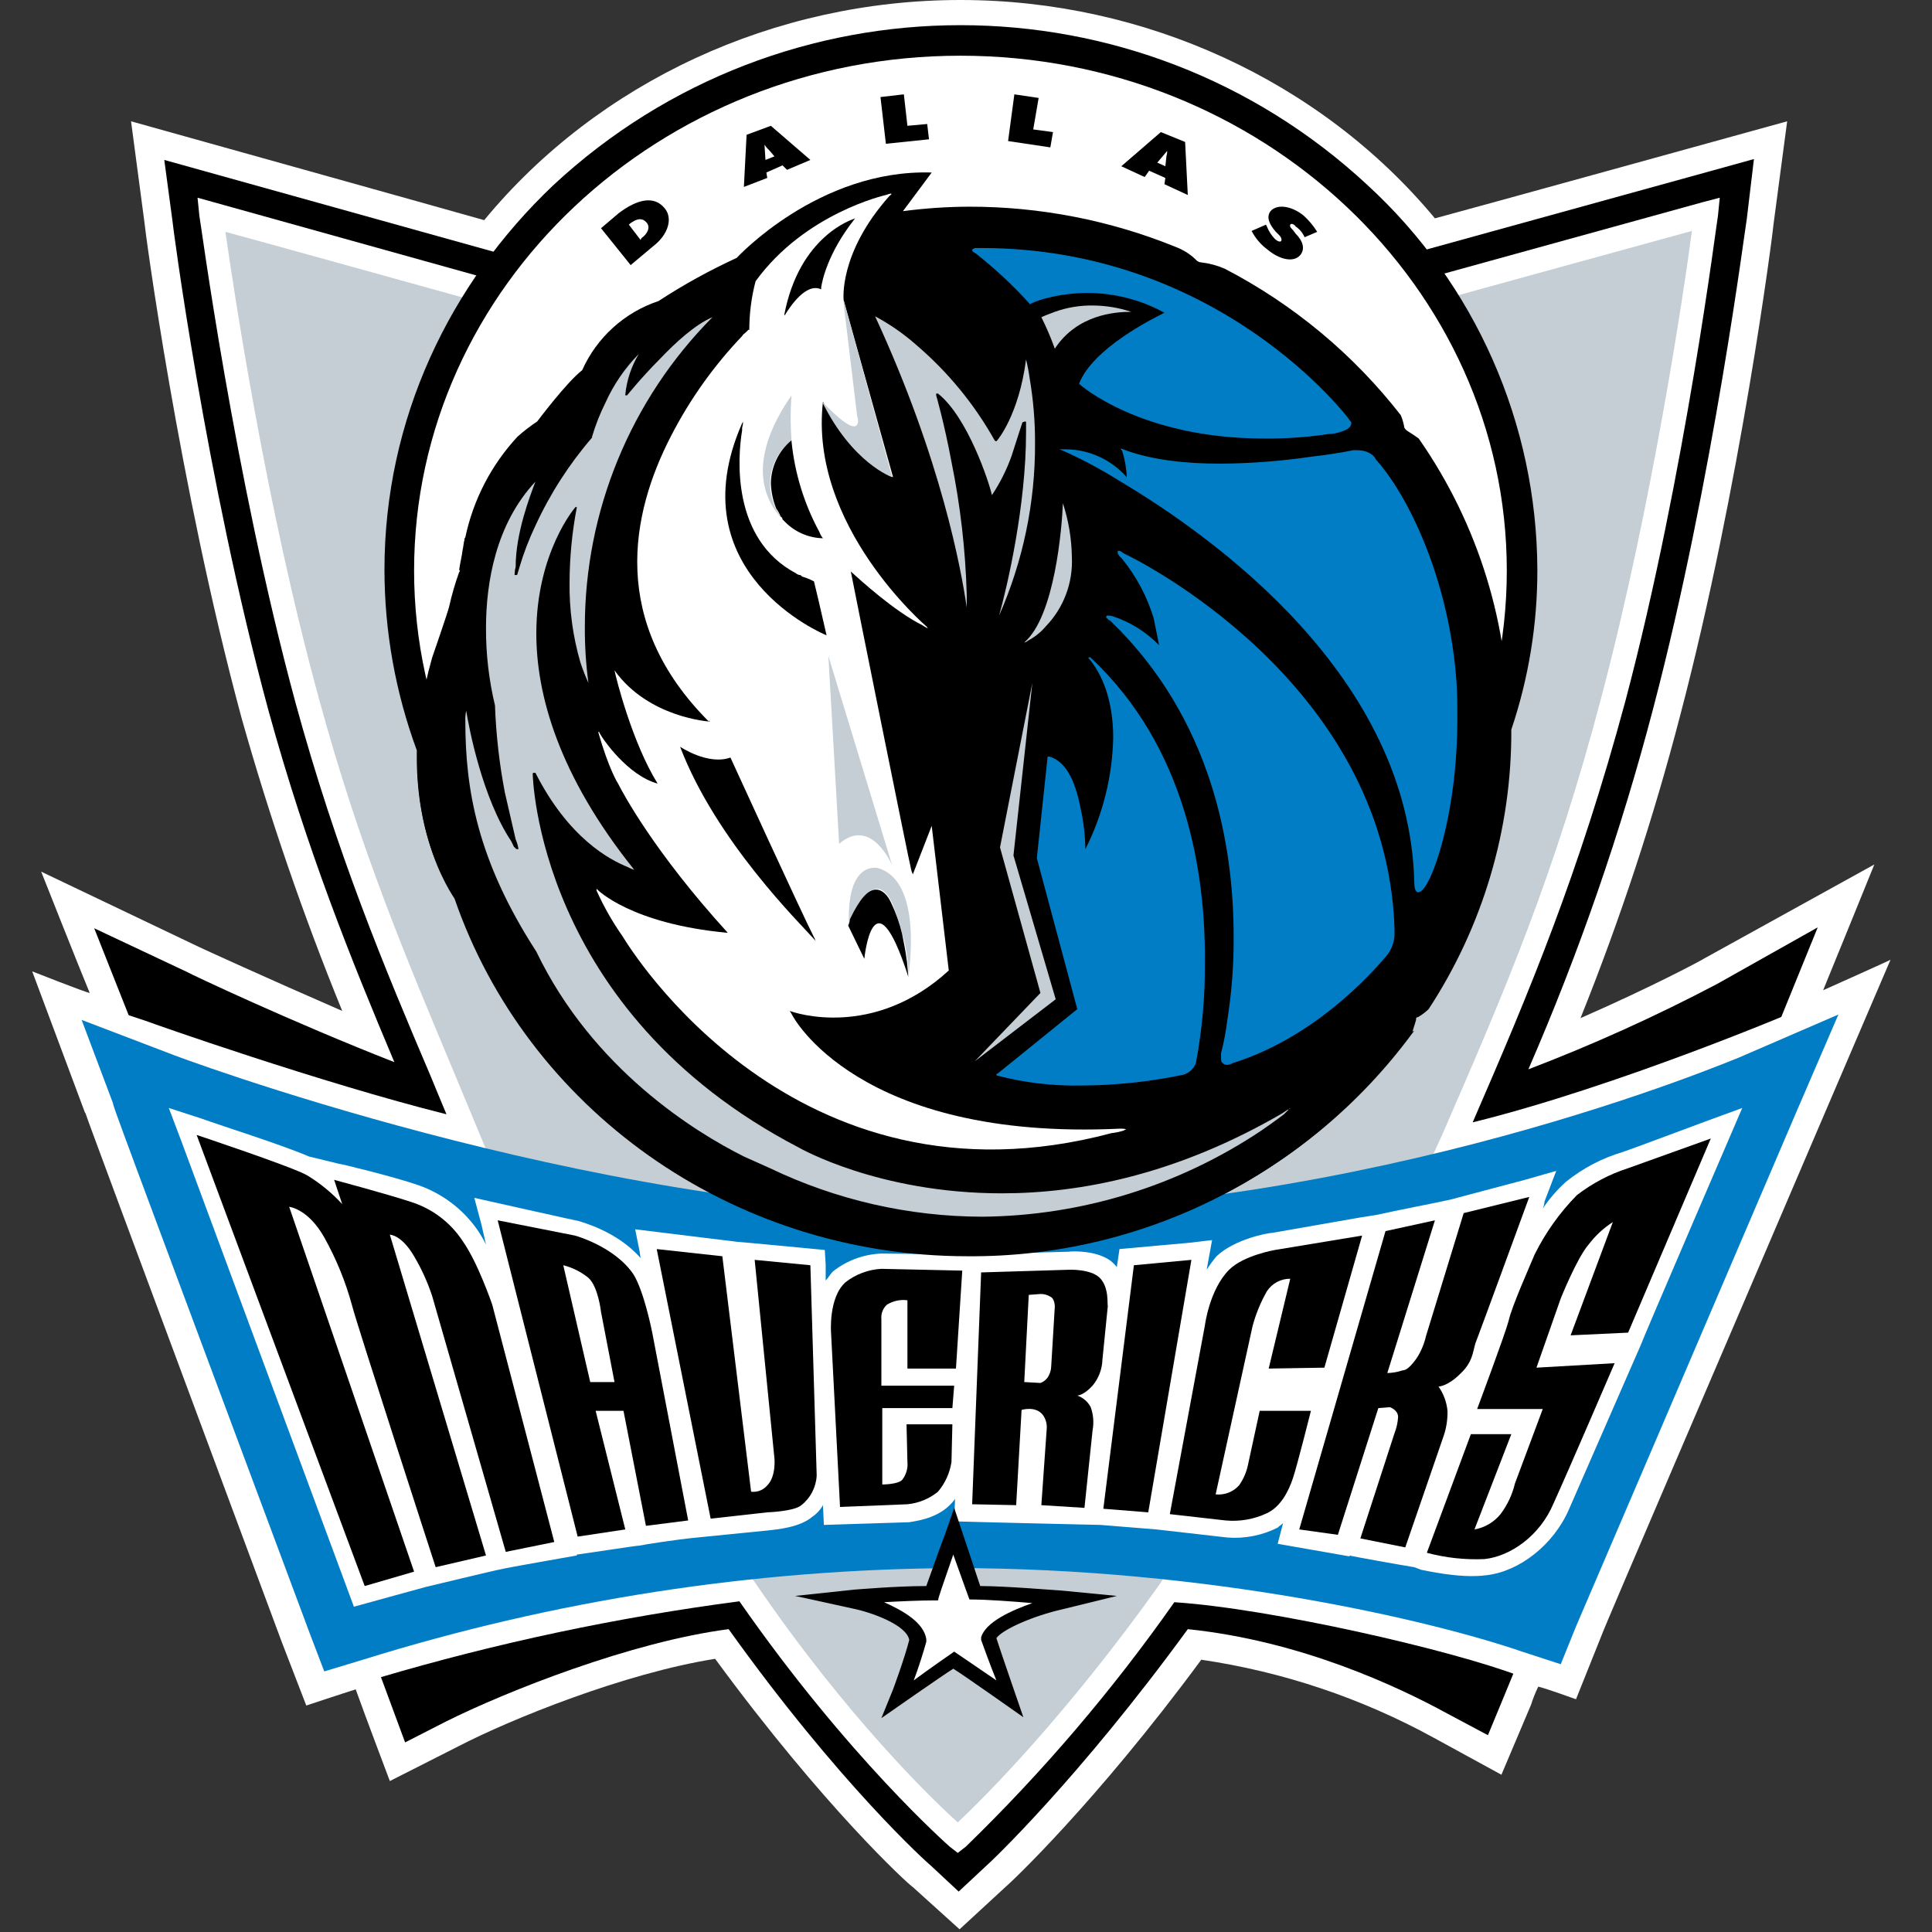 <?xml version="1.0" encoding="UTF-8"?>
<svg width="60px" height="60px" viewBox="0 0 60 60" version="1.1" xmlns="http://www.w3.org/2000/svg" xmlns:xlink="http://www.w3.org/1999/xlink">
    <rect x="0" y="0" width="60" height="60" fill="#333333" stroke="none"/>
    <title>DAL</title>
    <g id="Page-1" stroke="none" stroke-width="1" fill="none" fill-rule="evenodd">
        <g id="DAL" transform="translate(1, 0)" fill-rule="nonzero">
            <path d="M55.619,30.753 C55.953,29.944 57.209,26.847 57.209,26.847 L51.907,29.777 C51.879,29.805 50.316,30.642 48.084,31.619 C49.316,28.553 50.35,25.412 51.181,22.214 C53.051,15.098 54.056,7.256 54.084,6.921 L54.502,3.767 C54.502,3.767 44.512,6.53 43.563,6.781 C40.019,2.512 34.549,0 28.828,0 C23.051,0 17.581,2.54 14.037,6.837 C13.06,6.558 3.07,3.767 3.07,3.767 L3.488,6.921 C3.488,7.033 4.549,15.07 6.502,22.298 C7.373,25.386 8.416,28.424 9.628,31.395 C7.256,30.363 5.247,29.442 5.191,29.414 L0.279,27.07 C0.279,27.07 1.451,30.028 1.786,30.837 C1.702,30.837 0,30.167 0,30.167 L1.647,34.577 L1.647,34.549 C1.758,34.884 2.456,36.753 7.758,51.014 L8.512,52.967 C8.512,52.967 9.684,52.577 10.047,52.465 C10.326,53.247 11.107,55.312 11.107,55.312 L13.256,54.223 C14.874,53.386 18.391,51.963 21.209,51.516 C24.586,56.121 27.209,58.521 27.349,58.605 L28.8,59.916 L30.223,58.605 C30.363,58.493 33.014,56.009 36.307,51.544 C38.842,51.917 41.289,52.739 43.535,53.972 L45.628,55.116 L46.549,52.94 C46.609,52.748 46.684,52.562 46.772,52.381 C46.94,52.409 47.944,52.772 47.944,52.772 L48.726,50.819 C48.865,50.428 52.27,42.53 55.535,34.884 L57.712,29.805 C57.74,29.805 55.619,30.753 55.619,30.753 Z" id="Shape" fill="#FFFFFF"></path>
            <path d="M52.326,30.558 C50.427,31.558 48.47,32.443 46.465,33.209 C48.045,29.575 49.342,25.824 50.344,21.991 C52.214,14.874 53.219,6.893 53.247,6.809 L53.47,4.94 L51.656,5.442 C51.656,5.442 29.302,11.609 28.66,11.805 C28.019,11.637 4.102,4.967 4.102,4.967 L4.353,6.837 C4.353,6.921 5.386,14.874 7.34,22.074 C8.54,26.428 9.907,29.805 11.247,32.986 C8.037,31.73 4.856,30.223 4.828,30.195 L1.926,28.828 L3.098,31.786 C5.944,38.902 7.395,42.809 9.237,47.777 L11.581,54.112 L12.837,53.47 C14.735,52.521 18.614,50.986 21.628,50.595 C25.06,55.395 27.795,57.851 27.935,57.963 L28.772,58.744 L29.609,57.963 C29.749,57.851 32.512,55.228 35.888,50.595 C39.405,50.958 42.419,52.381 43.953,53.219 L45.209,53.888 L45.74,52.605 C47.135,49.228 54.028,32.26 54.112,32.093 L55.451,28.8 L52.326,30.558 Z" id="Shape" fill="#000000"></path>
            <path d="M54.837,31.367 C54.781,31.395 49.256,33.74 44.735,34.856 C46.493,30.809 48.028,27.153 49.479,21.767 C51.349,14.707 52.326,6.781 52.353,6.698 L52.409,6.14 L51.879,6.279 C51.879,6.279 28.828,12.642 28.633,12.698 C28.465,12.642 5.135,6.14 5.135,6.14 L5.191,6.698 C5.219,6.781 6.251,14.707 8.177,21.823 C9.46,26.512 10.94,30.056 12.391,33.46 C12.391,33.46 12.642,34.074 12.865,34.605 C8.958,33.628 3.656,31.758 3.6,31.73 L2.847,31.479 L3.126,32.205 C5.442,38.372 6.642,41.665 7.898,45.181 L10.437,52.214 L10.772,52.102 C14.434,51.019 18.176,50.226 21.963,49.73 C25.34,54.586 28.465,57.321 28.493,57.349 L28.744,57.544 L28.995,57.349 C31.387,55.027 33.554,52.486 35.47,49.758 C38.456,49.953 44.065,51.237 46.186,52.047 L46.521,52.186 L46.66,51.851 C48.056,48.502 55.256,32.009 55.312,31.87 L55.674,31.005 L54.837,31.367 Z" id="Shape" fill="#FFFFFF"></path>
            <path d="M43.479,35.916 L43.786,35.247 C45.74,30.753 47.274,27.209 48.753,21.572 C50.316,15.628 51.293,9.07 51.544,7.172 C50.512,7.451 28.744,13.451 28.744,13.451 L28.633,13.479 C28.633,13.479 7.06,7.479 6,7.2 C6.279,9.126 7.256,15.684 8.902,21.684 C10.158,26.316 11.637,29.805 13.06,33.209 L14.093,35.693 L22.326,48.977 L22.465,49.172 C25.284,53.302 27.935,55.87 28.744,56.595 C29.526,55.87 32.093,53.302 34.995,49.228 L35.107,49.06 L43.479,35.916 Z" id="Shape" fill="#C4CED4"></path>
            <path d="M13.116,27.851 C12.893,27.544 11.944,26.037 11.944,23.526 L11.944,23.302 C11.282,21.506 10.941,19.607 10.94,17.693 C10.94,13.033 12.949,8.819 16.186,5.749 C23.313,-0.874 34.343,-0.874 41.47,5.749 C44.816,8.821 46.728,13.15 46.744,17.693 C46.748,19.382 46.474,21.06 45.935,22.66 C45.95,25.743 45.057,28.761 43.367,31.34 C43.266,31.436 43.154,31.521 43.033,31.591 L43.005,31.591 C42.977,31.619 42.977,31.619 42.977,31.674 C42.977,31.674 42.921,31.87 42.865,32.037 L42.921,32.009 L42.837,32.121 C39.617,36.467 34.516,39.018 29.107,38.986 C21.656,39.014 15.349,34.326 13.116,27.851 Z" id="Shape" fill="#000000"></path>
            <path d="M52.995,32.847 C52.884,32.874 41.609,37.73 28.66,37.674 C17.274,37.619 4.353,32.763 4.242,32.707 L1.535,31.674 L2.512,34.27 C2.512,34.353 2.512,34.353 8.623,50.735 L9.07,51.907 L10.27,51.544 C16.216,49.69 22.404,48.731 28.633,48.698 C36.53,48.698 43.423,50.316 46.27,51.293 L47.47,51.684 L47.944,50.512 C48.14,50.065 52.13,40.744 54.781,34.549 L56.093,31.507 L52.995,32.847 Z" id="Shape" fill="#007DC5"></path>
            <path d="M53.107,34.409 L51.963,34.828 C51.963,34.828 49.423,35.777 49.395,35.777 C48.755,35.966 48.158,36.279 47.637,36.698 C47.361,36.945 47.117,37.226 46.912,37.535 C46.943,37.464 46.962,37.389 46.967,37.312 L47.33,36.363 L46.353,36.642 L44.037,37.256 C43.814,37.312 42.223,37.619 41.749,37.73 L41.219,37.814 L38.512,38.288 C38.372,38.288 37.34,38.484 36.781,39.014 C36.67,39.147 36.568,39.287 36.474,39.433 L36.642,38.512 L35.944,38.595 L33.767,38.791 L33.684,39.349 C33.626,39.277 33.56,39.211 33.488,39.153 C33.07,38.847 32.372,38.847 32.177,38.874 L28.967,38.958 L26.372,38.93 C25.823,38.951 25.295,39.147 24.865,39.488 C24.781,39.572 24.726,39.684 24.642,39.767 L24.642,39.265 L24.614,38.819 C24.614,38.819 21.991,38.567 21.907,38.567 L18.726,38.177 L18.865,38.874 L18.893,39.07 C18.167,38.233 17.051,37.953 16.995,37.926 C16.967,37.926 13.73,37.2 13.73,37.2 L13.953,38.037 L14.093,38.651 C14.012,38.486 13.919,38.327 13.814,38.177 C13.366,37.544 12.732,37.066 12,36.809 C11.191,36.53 9.572,36.14 9.516,36.14 L8.595,35.916 C7.758,35.554 5.888,34.967 5.274,34.744 L4.242,34.409 L4.633,35.442 L9.991,49.898 C9.991,49.898 12.112,49.312 12.223,49.284 C12.223,49.284 14.428,48.753 14.595,48.726 C14.679,48.698 16.912,48.307 16.912,48.307 L16.912,48.279 C17.526,48.195 18.753,48 18.865,48 C18.977,47.972 20.037,47.805 20.651,47.749 L22.884,47.526 C23.107,47.498 23.833,47.442 24.223,47.107 C24.362,47.015 24.477,46.89 24.558,46.744 L24.586,47.358 L27.237,47.274 C27.349,47.247 28.047,47.191 28.493,46.744 C28.556,46.685 28.612,46.62 28.66,46.549 L28.633,47.247 C28.633,47.247 30.67,47.302 30.781,47.302 L33.181,47.358 L34.912,47.498 L37.116,47.749 C37.655,47.791 38.196,47.685 38.679,47.442 C38.735,47.386 38.791,47.358 38.847,47.302 L38.679,47.944 L40.912,48.335 L40.912,48.307 C40.995,48.335 42.558,48.614 42.921,48.67 L43.144,48.754 C43.2,48.754 44.316,49.033 45.153,48.921 C46.186,48.809 47.247,47.972 47.721,46.884 L49.953,41.777 C49.981,41.665 53.107,34.409 53.107,34.409 Z" id="Shape" fill="#FFFFFF"></path>
            <polygon id="Shape" fill="#000000" points="33.265 46.856 34.66 46.967 36 39.126 34.214 39.293"></polygon>
            <path d="M39.07,39.712 L38.4,42.502 L40.13,42.474 L41.302,38.372 L38.595,38.819 C38.595,38.819 37.619,38.986 37.172,39.433 C36.558,40.047 36.419,41.163 36.419,41.163 L35.33,47.023 L37.06,47.219 C37.501,47.26 37.944,47.183 38.344,46.995 C38.763,46.8 39.014,46.326 39.153,45.907 C39.293,45.488 39.712,43.814 39.712,43.814 L38.121,43.814 L37.758,45.488 C37.711,45.719 37.616,45.938 37.479,46.13 C37.296,46.335 37.026,46.438 36.753,46.409 L37.898,41.191 C37.999,40.81 38.149,40.444 38.344,40.102 C38.504,39.857 38.777,39.71 39.07,39.712 Z" id="Shape" fill="#000000"></path>
            <path d="M42.084,42.642 L43.563,37.898 L42.028,38.233 L39.349,47.498 L40.549,47.665 L41.805,43.73 L42.167,43.702 C42.167,43.702 42.419,43.786 42.419,44.009 C42.408,44.182 42.37,44.351 42.307,44.512 L41.247,47.777 L42.642,48.056 L43.814,44.651 C43.913,44.383 43.96,44.099 43.953,43.814 C43.927,43.543 43.831,43.283 43.674,43.06 C43.674,43.06 43.953,43.06 44.344,42.67 C44.735,42.307 44.735,42 44.819,41.721 C44.93,41.442 46.493,37.172 46.493,37.172 L44.456,37.674 L43.284,41.498 C43.23,41.735 43.135,41.962 43.005,42.167 C42.809,42.447 42.67,42.558 42.558,42.558 C42.405,42.609 42.245,42.637 42.084,42.642 L42.084,42.642 Z" id="Shape" fill="#000000"></path>
            <path d="M49.088,37.953 L47.777,41.47 L49.563,41.386 L52.13,35.358 L49.563,36.279 C48.988,36.464 48.45,36.747 47.972,37.116 C47.44,37.657 46.997,38.278 46.66,38.958 C46.521,39.293 45.935,40.605 45.851,41.023 C45.74,41.442 44.874,43.758 44.874,43.758 L46.912,43.758 L46.047,46.074 C45.965,46.418 45.813,46.741 45.6,47.023 C45.397,47.274 45.109,47.443 44.791,47.498 L45.935,44.54 L44.679,44.54 L43.312,48.223 C43.894,48.379 44.496,48.445 45.098,48.419 C45.907,48.335 46.828,47.693 47.247,46.688 C47.693,45.712 49.144,42.335 49.144,42.335 L46.716,42.474 L47.47,40.326 C47.47,40.326 47.972,39.07 48.335,38.651 C48.543,38.376 48.798,38.139 49.088,37.953 L49.088,37.953 Z" id="Shape" fill="#000000"></path>
            <path d="M5.107,35.247 L10.326,49.256 L11.86,48.809 L7.981,37.479 C7.981,37.479 8.567,37.535 9.07,38.428 C9.444,39.097 9.734,39.809 9.935,40.549 C10.074,41.107 12.53,48.67 12.53,48.67 L14.093,48.307 L11.107,38.344 C11.107,38.344 11.47,38.344 11.86,39.014 C12.09,39.402 12.277,39.814 12.419,40.242 L14.707,48.195 L16.214,47.888 L14.288,40.521 C14.288,40.521 13.842,39.209 13.367,38.54 C12.996,37.975 12.446,37.552 11.805,37.34 C11.051,37.088 9.377,36.642 9.377,36.642 L9.628,37.395 C9.309,37.048 8.943,36.747 8.54,36.502 C8.121,36.251 5.107,35.247 5.107,35.247 Z" id="Shape" fill="#000000"></path>
            <path d="M17.33,42.921 L16.493,39.293 C16.779,39.365 17.045,39.498 17.274,39.684 C17.581,39.963 17.665,40.744 17.665,40.744 L18.084,42.921 L17.33,42.921 Z M19.06,47.386 L20.372,47.219 L19.256,41.386 C19.256,41.386 19.005,40.102 18.67,39.572 C18.084,38.707 16.856,38.372 16.856,38.372 L14.456,37.898 L16.94,47.721 L18.419,47.498 L17.498,43.814 L18.363,43.814 L19.06,47.386 Z" id="Shape" fill="#000000"></path>
            <path d="M19.395,38.791 L21.07,47.163 L22.828,46.967 C22.828,46.967 23.665,46.94 23.888,46.744 C24.172,46.52 24.345,46.184 24.363,45.823 L24.167,39.293 L22.437,39.126 L23.051,45.293 C23.051,45.293 23.107,45.851 22.828,46.13 C22.705,46.277 22.515,46.35 22.326,46.326 L21.433,39.014 L19.395,38.791 Z" id="Shape" fill="#000000"></path>
            <path d="M25.088,46.8 L27.181,46.716 C27.529,46.682 27.859,46.547 28.13,46.326 C28.352,46.063 28.497,45.744 28.549,45.405 L28.577,44.233 L27.153,44.233 L27.181,45.405 C27.2,45.605 27.14,45.805 27.014,45.963 C26.874,46.102 26.4,46.102 26.4,46.102 L26.4,43.73 L28.577,43.73 L28.633,43.033 L26.372,43.033 L26.372,40.967 C26.356,40.801 26.418,40.636 26.54,40.521 C26.731,40.401 26.958,40.351 27.181,40.381 L27.181,42.502 L28.688,42.502 L28.884,39.46 L26.372,39.405 C25.966,39.426 25.576,39.572 25.256,39.823 C24.726,40.298 24.809,41.386 24.809,41.386 L25.088,46.8 Z" id="Shape" fill="#000000"></path>
            <path d="M31.758,40.577 L31.647,42.419 C31.645,42.548 31.606,42.674 31.535,42.781 C31.479,42.859 31.401,42.917 31.312,42.949 L30.809,42.921 L30.949,40.214 L31.312,40.186 C31.42,40.183 31.527,40.212 31.619,40.27 C31.758,40.326 31.758,40.577 31.758,40.577 Z M33.153,39.684 C32.874,39.405 32.205,39.433 32.205,39.433 L29.47,39.516 L29.191,46.716 L30.558,46.744 L30.726,43.786 C30.726,43.786 31.172,43.647 31.395,43.953 C31.479,44.076 31.519,44.224 31.507,44.372 L31.34,46.744 L32.679,46.828 L32.93,44.428 C32.976,44.185 32.957,43.935 32.874,43.702 C32.786,43.533 32.636,43.403 32.456,43.34 C32.456,43.34 32.651,43.34 32.93,43.033 C33.12,42.805 33.228,42.52 33.237,42.223 L33.405,40.549 C33.377,40.549 33.46,39.991 33.153,39.684 Z" id="Shape" fill="#000000"></path>
            <path d="M31.981,49.981 L33.684,49.563 L31.953,49.395 C31.87,49.395 30.251,49.256 29.442,49.256 C29.33,48.921 28.633,46.828 28.633,46.828 L28.353,47.637 C28.326,47.693 27.963,48.698 27.767,49.256 C26.819,49.256 25.563,49.367 25.535,49.367 L23.693,49.563 L25.479,49.954 C26.037,50.065 27.153,50.456 27.237,50.93 C27.098,51.488 26.735,52.465 26.735,52.465 L26.372,53.358 C26.372,53.358 28.326,51.991 28.605,51.823 C28.884,51.991 30.781,53.33 30.781,53.33 C30.781,53.33 30,51.07 29.944,50.874 C30.14,50.595 31.116,50.177 31.981,49.981 Z" id="Shape" fill="#000000"></path>
            <path d="M29.47,50.847 C29.609,50.372 30.419,50.009 31.06,49.786 C30.419,49.73 29.609,49.674 29.191,49.674 L29.107,49.674 C29.107,49.674 28.772,48.753 28.605,48.279 C28.465,48.698 28.242,49.312 28.158,49.591 L28.13,49.702 L28.019,49.702 C27.572,49.702 26.93,49.73 26.456,49.758 C27.014,50.009 27.684,50.372 27.767,50.902 L27.767,50.986 C27.684,51.293 27.516,51.823 27.377,52.186 C27.823,51.851 28.633,51.293 28.633,51.293 C28.633,51.293 29.498,51.879 29.944,52.186 C29.749,51.712 29.47,50.93 29.47,50.93 L29.47,50.847 Z" id="Shape" fill="#FFFFFF"></path>
            <path d="M11.86,17.721 C11.86,8.902 19.479,1.73 28.828,1.73 C38.177,1.73 45.795,8.902 45.795,17.721 C45.795,26.512 38.205,33.684 28.828,33.684 C19.479,33.684 11.86,26.512 11.86,17.721 Z" id="Shape" fill="#FFFFFF"></path>
            <path d="M18.586,8.233 L19.284,7.647 C19.758,7.284 19.898,6.781 19.647,6.474 C19.312,6.056 18.781,6.195 18.223,6.614 L17.665,7.088 L18.586,8.233 Z M18.53,6.977 L18.558,6.949 C18.781,6.781 18.949,6.753 19.088,6.921 C19.2,7.06 19.116,7.256 18.921,7.395 L18.893,7.451 L18.53,6.977 Z" id="Shape" fill="#000000"></path>
            <path d="M22.8,5.358 L23.302,5.135 L23.442,5.274 L24.167,4.967 L22.94,3.907 L22.186,4.186 L22.102,5.805 L22.828,5.526 L22.8,5.358 Z M22.772,4.967 L22.744,4.521 L22.744,4.493 C22.782,4.555 22.829,4.612 22.884,4.66 L23.051,4.856 L22.772,4.967 Z" id="Shape" fill="#000000"></path>
            <polygon id="Shape" fill="#000000" points="26.344 3.014 27.07 2.93 27.181 3.907 27.795 3.851 27.851 4.326 26.512 4.465"></polygon>
            <polygon id="Shape" fill="#000000" points="30.502 2.93 31.256 3.042 31.088 4.019 31.702 4.102 31.619 4.577 30.307 4.381"></polygon>
            <path d="M34.688,5.302 L35.191,5.526 L35.163,5.721 L35.888,6.056 L35.805,4.409 L35.051,4.102 L33.823,5.163 L34.549,5.498 L34.688,5.302 Z M34.94,5.051 L35.247,4.688 L35.247,4.716 C35.247,4.8 35.219,4.828 35.219,4.912 L35.191,5.163 L34.94,5.051 Z" id="Shape" fill="#000000"></path>
            <path d="M38.316,6.977 L38.344,7.033 C38.401,7.178 38.486,7.311 38.595,7.423 C38.651,7.479 38.763,7.535 38.791,7.479 C38.819,7.423 38.763,7.34 38.735,7.312 L38.623,7.2 C38.428,6.977 38.316,6.753 38.456,6.558 C38.679,6.307 39.153,6.419 39.488,6.698 C39.651,6.845 39.791,7.014 39.907,7.2 L39.516,7.367 C39.457,7.232 39.36,7.116 39.237,7.033 C39.209,6.977 39.098,6.921 39.07,6.977 C39.042,7.033 39.098,7.088 39.153,7.144 L39.237,7.256 C39.46,7.479 39.544,7.73 39.377,7.926 C39.153,8.177 38.707,8.037 38.372,7.758 C38.162,7.604 37.99,7.403 37.87,7.172 L38.316,6.977 Z" id="Shape" fill="#000000"></path>
            <path d="M43.06,13.619 C42.949,13.535 42.726,13.395 42.726,13.395 C42.68,13.368 42.642,13.329 42.614,13.284 C42.592,13.15 42.555,13.018 42.502,12.893 C41.028,11 39.162,9.449 37.033,8.344 C36.801,8.244 36.557,8.178 36.307,8.149 C36.255,8.148 36.206,8.128 36.167,8.093 C35.986,7.909 35.767,7.767 35.526,7.674 C33.479,6.841 31.289,6.414 29.079,6.419 C28.398,6.422 27.717,6.469 27.042,6.558 L27.935,5.358 C24.419,5.247 21.879,8.009 21.879,8.009 C21.038,8.395 20.226,8.842 19.451,9.349 C18.394,9.701 17.534,10.481 17.079,11.498 C16.605,11.86 15.684,13.088 15.684,13.088 C15.468,13.232 15.263,13.39 15.07,13.563 C14.257,14.439 13.698,15.519 13.451,16.688 C13.43,16.711 13.419,16.741 13.423,16.772 C13.395,16.856 13.395,16.967 13.367,17.079 C13.34,17.302 13.284,17.498 13.256,17.721 L13.284,17.693 C13.285,17.723 13.275,17.753 13.256,17.777 C13.132,18.124 13.029,18.478 12.949,18.837 C12.921,18.977 12.419,20.428 12.419,20.428 L12.419,20.428 C11.163,24.837 12.837,27.488 13.116,27.907 C15.349,34.381 21.656,39.014 29.051,39.014 C34.462,39.052 39.565,36.5 42.781,32.149 C42.842,32.017 42.879,31.875 42.893,31.73 C42.899,31.674 42.93,31.623 42.977,31.591 C43.2,31.479 43.284,31.395 43.284,31.367 C44.973,28.789 45.866,25.771 45.851,22.688 C45.891,19.448 44.915,16.276 43.06,13.619 L43.06,13.619 Z" id="Shape" fill="#000000"></path>
            <path d="M22.047,10.437 C22.074,10.381 22.13,10.353 22.158,10.326 L22.242,10.242 L22.27,10.242 C22.271,9.733 22.336,9.227 22.465,8.735 C24,6.614 26.512,6.056 26.512,6.056 C26.819,5.944 26.623,6.084 26.623,6.084 C25.033,7.87 25.2,9.321 25.2,9.321 L26.735,14.819 C26.735,14.819 25.507,14.372 24.558,12.474 C24.112,16.326 27.767,19.451 27.767,19.451 C27.907,19.591 27.656,19.423 27.656,19.423 C26.763,18.977 25.702,18 25.423,17.749 C25.479,18.056 27.265,26.93 27.293,26.986 C27.303,27.044 27.322,27.101 27.349,27.153 L27.935,25.647 L28.465,30.14 C26.121,32.288 23.665,31.451 23.526,31.395 C23.556,31.44 23.584,31.487 23.609,31.535 C23.609,31.535 25.619,35.442 33.795,35.051 C33.795,35.051 33.991,35.051 33.963,35.079 C33.941,35.081 33.921,35.091 33.907,35.107 C33.78,35.148 33.649,35.176 33.516,35.191 C23.665,37.814 18.558,29.442 18.335,29.079 C18.021,28.631 17.75,28.155 17.526,27.656 C17.526,27.628 17.526,27.572 17.553,27.628 C17.553,27.628 18.586,28.688 21.572,28.967 L21.6,28.967 C19.312,26.456 18.335,24.614 18.195,24.335 C18.195,24.335 17.916,23.916 17.581,22.744 C17.581,22.744 17.609,22.688 17.609,22.744 C17.721,22.967 18.502,24.084 19.423,24.335 C18.642,23.079 18.14,21.098 18.084,20.819 C19.144,22.298 21.042,22.409 21.042,22.409 C21.042,22.402 21.039,22.395 21.034,22.389 C21.029,22.384 21.021,22.381 21.014,22.381 L21.014,22.409 C17.916,19.312 18.586,15.963 19.842,13.535 C20.425,12.402 21.168,11.359 22.047,10.437 L22.047,10.437 Z" id="Shape" fill="#FFFFFF"></path>
            <polygon id="Shape" fill="#C4CED4" points="31.312 30.837 29.274 32.958 31.786 31.033 30.474 26.567 31.06 21.209 30.056 26.316"></polygon>
            <path d="M30.809,19.953 C30.851,19.947 30.89,19.927 30.921,19.898 C31.134,19.786 31.324,19.635 31.479,19.451 C32.033,18.877 32.325,18.099 32.288,17.302 C32.28,16.733 32.186,16.169 32.009,15.628 C31.981,16.381 31.758,19.144 30.809,19.953 Z" id="Shape" fill="#C4CED4"></path>
            <path d="M31.758,10.828 C32.456,9.767 33.628,9.684 34.13,9.684 C33.752,9.558 33.357,9.492 32.958,9.488 C32.55,9.48 32.143,9.546 31.758,9.684 C31.535,9.767 31.395,9.823 31.34,9.851 C31.499,10.168 31.639,10.494 31.758,10.828 Z" id="Shape" fill="#C4CED4"></path>
            <path d="M29.972,13.674 L30,13.647 L29.972,13.674 Z M30.837,13.088 C30.845,13.088 30.852,13.091 30.857,13.096 C30.862,13.102 30.865,13.109 30.865,13.116 L30.865,13.423 C30.865,15.712 30.279,18.223 30.028,19.116 C30.772,17.428 31.152,15.603 31.144,13.758 C31.146,13.085 31.09,12.413 30.977,11.749 C30.95,11.552 30.913,11.356 30.865,11.163 C30.642,12.893 29.972,13.674 29.972,13.674 L29.944,13.702 C29.916,13.702 29.916,13.702 29.888,13.674 C29.26,12.553 28.438,11.552 27.46,10.716 C27.069,10.37 26.638,10.07 26.177,9.823 C28.242,14.288 28.856,17.721 29.023,18.865 L29.023,18.474 C28.985,17.087 28.826,15.705 28.549,14.344 C28.326,13.144 28.074,12.279 28.074,12.279 L28.074,12.223 L28.13,12.223 C29.051,12.949 29.721,14.986 29.805,15.377 C30.06,14.995 30.266,14.582 30.419,14.149 C30.586,13.619 30.753,13.116 30.753,13.116 L30.837,13.088 Z" id="Shape" fill="#C4CED4"></path>
            <path d="M13.451,22.381 C13.451,24.502 13.814,26.707 15.656,29.553 C17.414,33.209 20.595,35.163 22.102,35.916 C22.605,36.14 22.912,36.279 22.912,36.279 C24.967,37.265 27.218,37.78 29.498,37.786 C32.59,37.76 35.607,36.828 38.177,35.107 C38.623,34.8 38.874,34.605 38.874,34.605 L38.874,34.605 L39.07,34.409 C39.07,34.437 39.014,34.465 38.986,34.465 L38.819,34.577 C35.553,36.474 32.567,37.06 30.112,37.06 C26.26,37.06 23.805,35.637 23.805,35.637 C15.656,31.395 15.544,24.028 15.544,24.028 C15.544,24.02 15.547,24.013 15.552,24.008 C15.557,24.003 15.565,24 15.572,24 L15.628,24 C16.66,26.037 17.944,26.707 18.502,26.93 C18.564,26.965 18.63,26.993 18.698,27.014 C16.326,24.056 15.656,21.544 15.656,19.674 C15.656,17.163 16.856,15.767 16.856,15.767 L16.884,15.74 C16.891,15.739 16.898,15.742 16.904,15.748 C16.909,15.753 16.912,15.76 16.912,15.767 C16.766,16.531 16.691,17.306 16.688,18.084 C16.677,18.924 16.79,19.761 17.023,20.567 C17.095,20.786 17.179,21 17.274,21.209 C17.197,20.636 17.16,20.058 17.163,19.479 C17.159,15.872 18.584,12.41 21.126,9.851 C20.595,10.074 19.981,10.633 19.479,11.163 C18.921,11.721 18.474,12.279 18.474,12.279 L18.447,12.279 C18.419,12.279 18.419,12.279 18.419,12.251 C18.464,11.807 18.607,11.378 18.837,10.995 C18.406,11.432 18.057,11.943 17.805,12.502 C17.635,12.843 17.495,13.198 17.386,13.563 L17.386,13.591 C16.675,14.415 16.083,15.336 15.628,16.326 C15.426,16.749 15.258,17.187 15.126,17.637 C15.098,17.749 15.07,17.805 15.07,17.833 C15.07,17.833 15.07,17.86 15.014,17.86 C14.958,17.86 14.986,17.833 14.986,17.805 L14.986,17.777 C14.987,17.72 14.997,17.664 15.014,17.609 C15.014,16.549 15.46,15.405 15.628,14.958 C14.4,16.27 14.093,18.084 14.093,19.507 C14.09,20.315 14.184,21.121 14.372,21.907 C14.405,22.816 14.508,23.721 14.679,24.614 C14.874,25.451 15.014,26.065 15.014,26.065 C15.053,26.154 15.081,26.248 15.098,26.344 L15.098,26.372 L15.07,26.372 C15.014,26.372 15.014,26.344 14.986,26.316 C14.958,26.316 14.958,26.288 14.93,26.233 L14.874,26.121 C13.981,24.781 13.563,22.605 13.479,22.074 C13.456,22.175 13.447,22.278 13.451,22.381 L13.451,22.381 Z" id="Shape" fill="#C4CED4"></path>
            <path d="M40.884,13.005 C40.884,13.005 36.921,7.702 29.47,7.702 L29.302,7.702 C29.259,7.703 29.218,7.724 29.191,7.758 C29.191,7.814 29.247,7.842 29.302,7.87 C29.903,8.343 30.463,8.866 30.977,9.433 L30.977,9.46 L31.005,9.433 C31.158,9.363 31.316,9.307 31.479,9.265 C31.898,9.155 32.33,9.099 32.763,9.098 C33.602,9.098 34.427,9.309 35.163,9.712 C34.772,9.907 32.93,10.828 32.512,11.916 L32.54,11.944 C32.54,11.944 34.409,13.619 38.26,13.619 C38.933,13.625 39.605,13.578 40.27,13.479 C40.383,13.476 40.496,13.458 40.605,13.423 C40.772,13.367 40.967,13.312 40.967,13.116 C40.935,13.083 40.906,13.045 40.884,13.005 Z" id="Shape" fill="#007DC5"></path>
            <path d="M32.874,20.428 C32.847,20.4 32.819,20.4 32.819,20.428 C32.791,20.428 32.791,20.456 32.819,20.456 C32.86,20.499 32.897,20.546 32.93,20.595 C33.153,20.902 33.572,21.628 33.572,22.912 C33.545,24.115 33.25,25.298 32.707,26.372 C32.701,25.959 32.655,25.548 32.567,25.144 C32.428,24.419 32.177,23.665 31.591,23.498 L31.535,23.498 L31.2,26.651 L32.456,31.34 L29.972,33.349 C29.944,33.349 29.944,33.349 29.944,33.377 C29.944,33.384 29.947,33.391 29.952,33.397 C29.957,33.402 29.965,33.405 29.972,33.405 C30.828,33.628 31.711,33.731 32.595,33.712 C33.655,33.706 34.712,33.594 35.749,33.377 C35.929,33.324 36.074,33.19 36.14,33.014 C36.332,31.993 36.426,30.955 36.419,29.916 C36.447,27.153 35.86,23.219 32.874,20.428 Z" id="Shape" fill="#007DC5"></path>
            <path d="M36.977,33.014 C36.921,32.986 36.921,32.93 36.921,32.847 L36.921,32.707 C37.009,32.368 37.074,32.023 37.116,31.674 C37.253,30.816 37.319,29.948 37.312,29.079 C37.312,26.26 36.642,22.326 33.488,19.284 C33.473,19.269 33.454,19.259 33.433,19.256 L33.349,19.172 C33.352,19.151 33.362,19.131 33.377,19.116 L33.433,19.116 C33.48,19.117 33.528,19.126 33.572,19.144 C34.111,19.323 34.599,19.63 34.995,20.037 C34.967,19.898 34.912,19.591 34.828,19.2 C34.625,18.528 34.293,17.903 33.851,17.358 L33.767,17.274 C33.74,17.219 33.712,17.219 33.712,17.163 L33.712,17.107 L33.767,17.107 C33.795,17.107 33.823,17.135 33.907,17.191 C34.102,17.274 42.028,21.098 42.307,28.8 L42.307,28.94 C42.322,29.227 42.221,29.508 42.028,29.721 C41.944,29.805 40.074,32.149 37.284,33.014 C37.234,33.046 37.176,33.066 37.116,33.07 C37.088,33.07 37.005,33.07 36.977,33.014 Z" id="Shape" fill="#007DC5"></path>
            <path d="M42.921,27.377 C42.753,21.014 36.726,16.688 33.712,14.902 C33.175,14.566 32.615,14.268 32.037,14.009 L31.898,13.953 L32.093,13.953 C32.82,13.957 33.511,14.272 33.991,14.819 C33.982,14.544 33.935,14.271 33.851,14.009 L33.795,13.926 L33.879,13.953 C34.744,14.288 35.833,14.4 36.921,14.4 C37.874,14.391 38.825,14.317 39.767,14.177 C40.521,14.093 41.023,13.981 41.023,13.981 L41.135,13.981 C41.581,13.981 41.721,14.233 41.721,14.26 C42.753,15.405 44.009,18.028 44.233,21.181 C44.26,21.572 44.26,21.963 44.26,22.326 C44.26,24.698 43.758,26.54 43.395,27.293 C43.256,27.572 43.144,27.712 43.033,27.712 C42.949,27.684 42.921,27.572 42.921,27.377 Z" id="Shape" fill="#007DC5"></path>
            <path d="M25.535,6.809 L25.563,6.781 C25.479,6.809 23.833,7.312 23.358,9.767 C23.358,9.767 23.358,9.823 23.386,9.767 C23.526,9.544 24.028,8.763 24.502,8.986 L24.502,8.93 C24.53,8.735 24.698,7.87 25.535,6.809 Z" id="Shape" fill="#000000"></path>
            <path d="M24.307,29.163 C23.944,28.465 21.684,23.526 21.684,23.526 C20.986,23.777 20.121,23.191 20.121,23.191 C21.237,26.121 23.86,28.688 24.279,29.163 C24.335,29.247 24.335,29.219 24.335,29.219 C24.307,29.219 24.307,29.163 24.307,29.163 Z" id="Shape" fill="#000000"></path>
            <path d="M22.047,13.144 C20.009,17.777 24.586,19.702 24.67,19.73 L24.419,18.642 L24.279,18.056 C24.173,17.998 24.06,17.951 23.944,17.916 C23.916,17.916 23.888,17.888 23.86,17.86 C23.809,17.859 23.759,17.84 23.721,17.805 C21.712,16.744 21.907,14.205 22.047,13.367 L22.047,13.284 C22.065,13.23 22.075,13.173 22.074,13.116 L22.074,13.116 C22.074,13.06 22.074,13.116 22.047,13.144 Z" id="Shape" fill="#000000"></path>
            <path d="M25.06,26.205 L24.726,20.372 L26.707,26.874 C26.707,26.874 26.065,25.34 25.06,26.205 Z" id="Shape" fill="#C4CED4"></path>
            <path d="M26.707,14.819 L25.2,9.321 L25.2,9.433 L25.619,12.921 C25.638,12.965 25.647,13.013 25.647,13.06 C25.647,13.256 25.535,13.507 24.586,12.53 C24.558,12.474 24.53,12.474 24.53,12.474 C25.479,14.4 26.707,14.819 26.707,14.819 Z" id="Shape" fill="#C4CED4"></path>
            <path d="M23.107,15.823 C22.98,15.572 22.913,15.295 22.912,15.014 C22.922,14.504 23.157,14.024 23.553,13.702 L23.581,13.674 C23.545,13.21 23.545,12.743 23.581,12.279 C23.079,13.005 22.019,14.763 23.302,16.13 C23.274,16.102 23.247,16.074 23.247,16.047 C23.196,15.975 23.15,15.9 23.107,15.823 L23.107,15.823 Z" id="Shape" fill="#C4CED4"></path>
            <path d="M24.447,16.521 C23.973,15.649 23.679,14.69 23.581,13.702 L23.581,13.674 C23.18,14.004 22.945,14.494 22.94,15.014 C22.95,15.282 23.006,15.547 23.107,15.795 C23.165,15.872 23.212,15.957 23.247,16.047 C23.274,16.047 23.302,16.102 23.302,16.13 L23.386,16.214 C23.697,16.527 24.117,16.707 24.558,16.716 C24.509,16.659 24.471,16.592 24.447,16.521 L24.447,16.521 Z" id="Shape" fill="#000000"></path>
            <path d="M26.26,26.958 C26.26,26.958 25.284,26.707 25.367,28.716 C25.373,28.657 25.392,28.6 25.423,28.549 C25.702,27.879 25.981,27.628 26.233,27.6 C26.428,27.6 26.595,27.795 26.707,28.047 C26.83,28.346 26.933,28.654 27.014,28.967 C27.094,29.232 27.15,29.503 27.181,29.777 C27.207,29.952 27.216,30.13 27.209,30.307 L27.209,30.335 C27.237,30.112 27.656,27.349 26.26,26.958 Z" id="Shape" fill="#C4CED4"></path>
            <path d="M27.209,30.335 L27.209,30.335 C27.181,30.084 27.181,29.916 27.153,29.777 C27.126,29.553 27.07,29.274 27.014,28.995 C26.936,28.668 26.824,28.35 26.679,28.047 C26.567,27.795 26.4,27.628 26.205,27.628 C25.953,27.628 25.702,27.907 25.395,28.549 C25.39,28.617 25.371,28.683 25.34,28.744 L25.842,29.777 C25.842,29.777 26.121,26.958 27.209,30.335 Z" id="Shape" fill="#000000"></path>
        </g>
    </g>
</svg>
